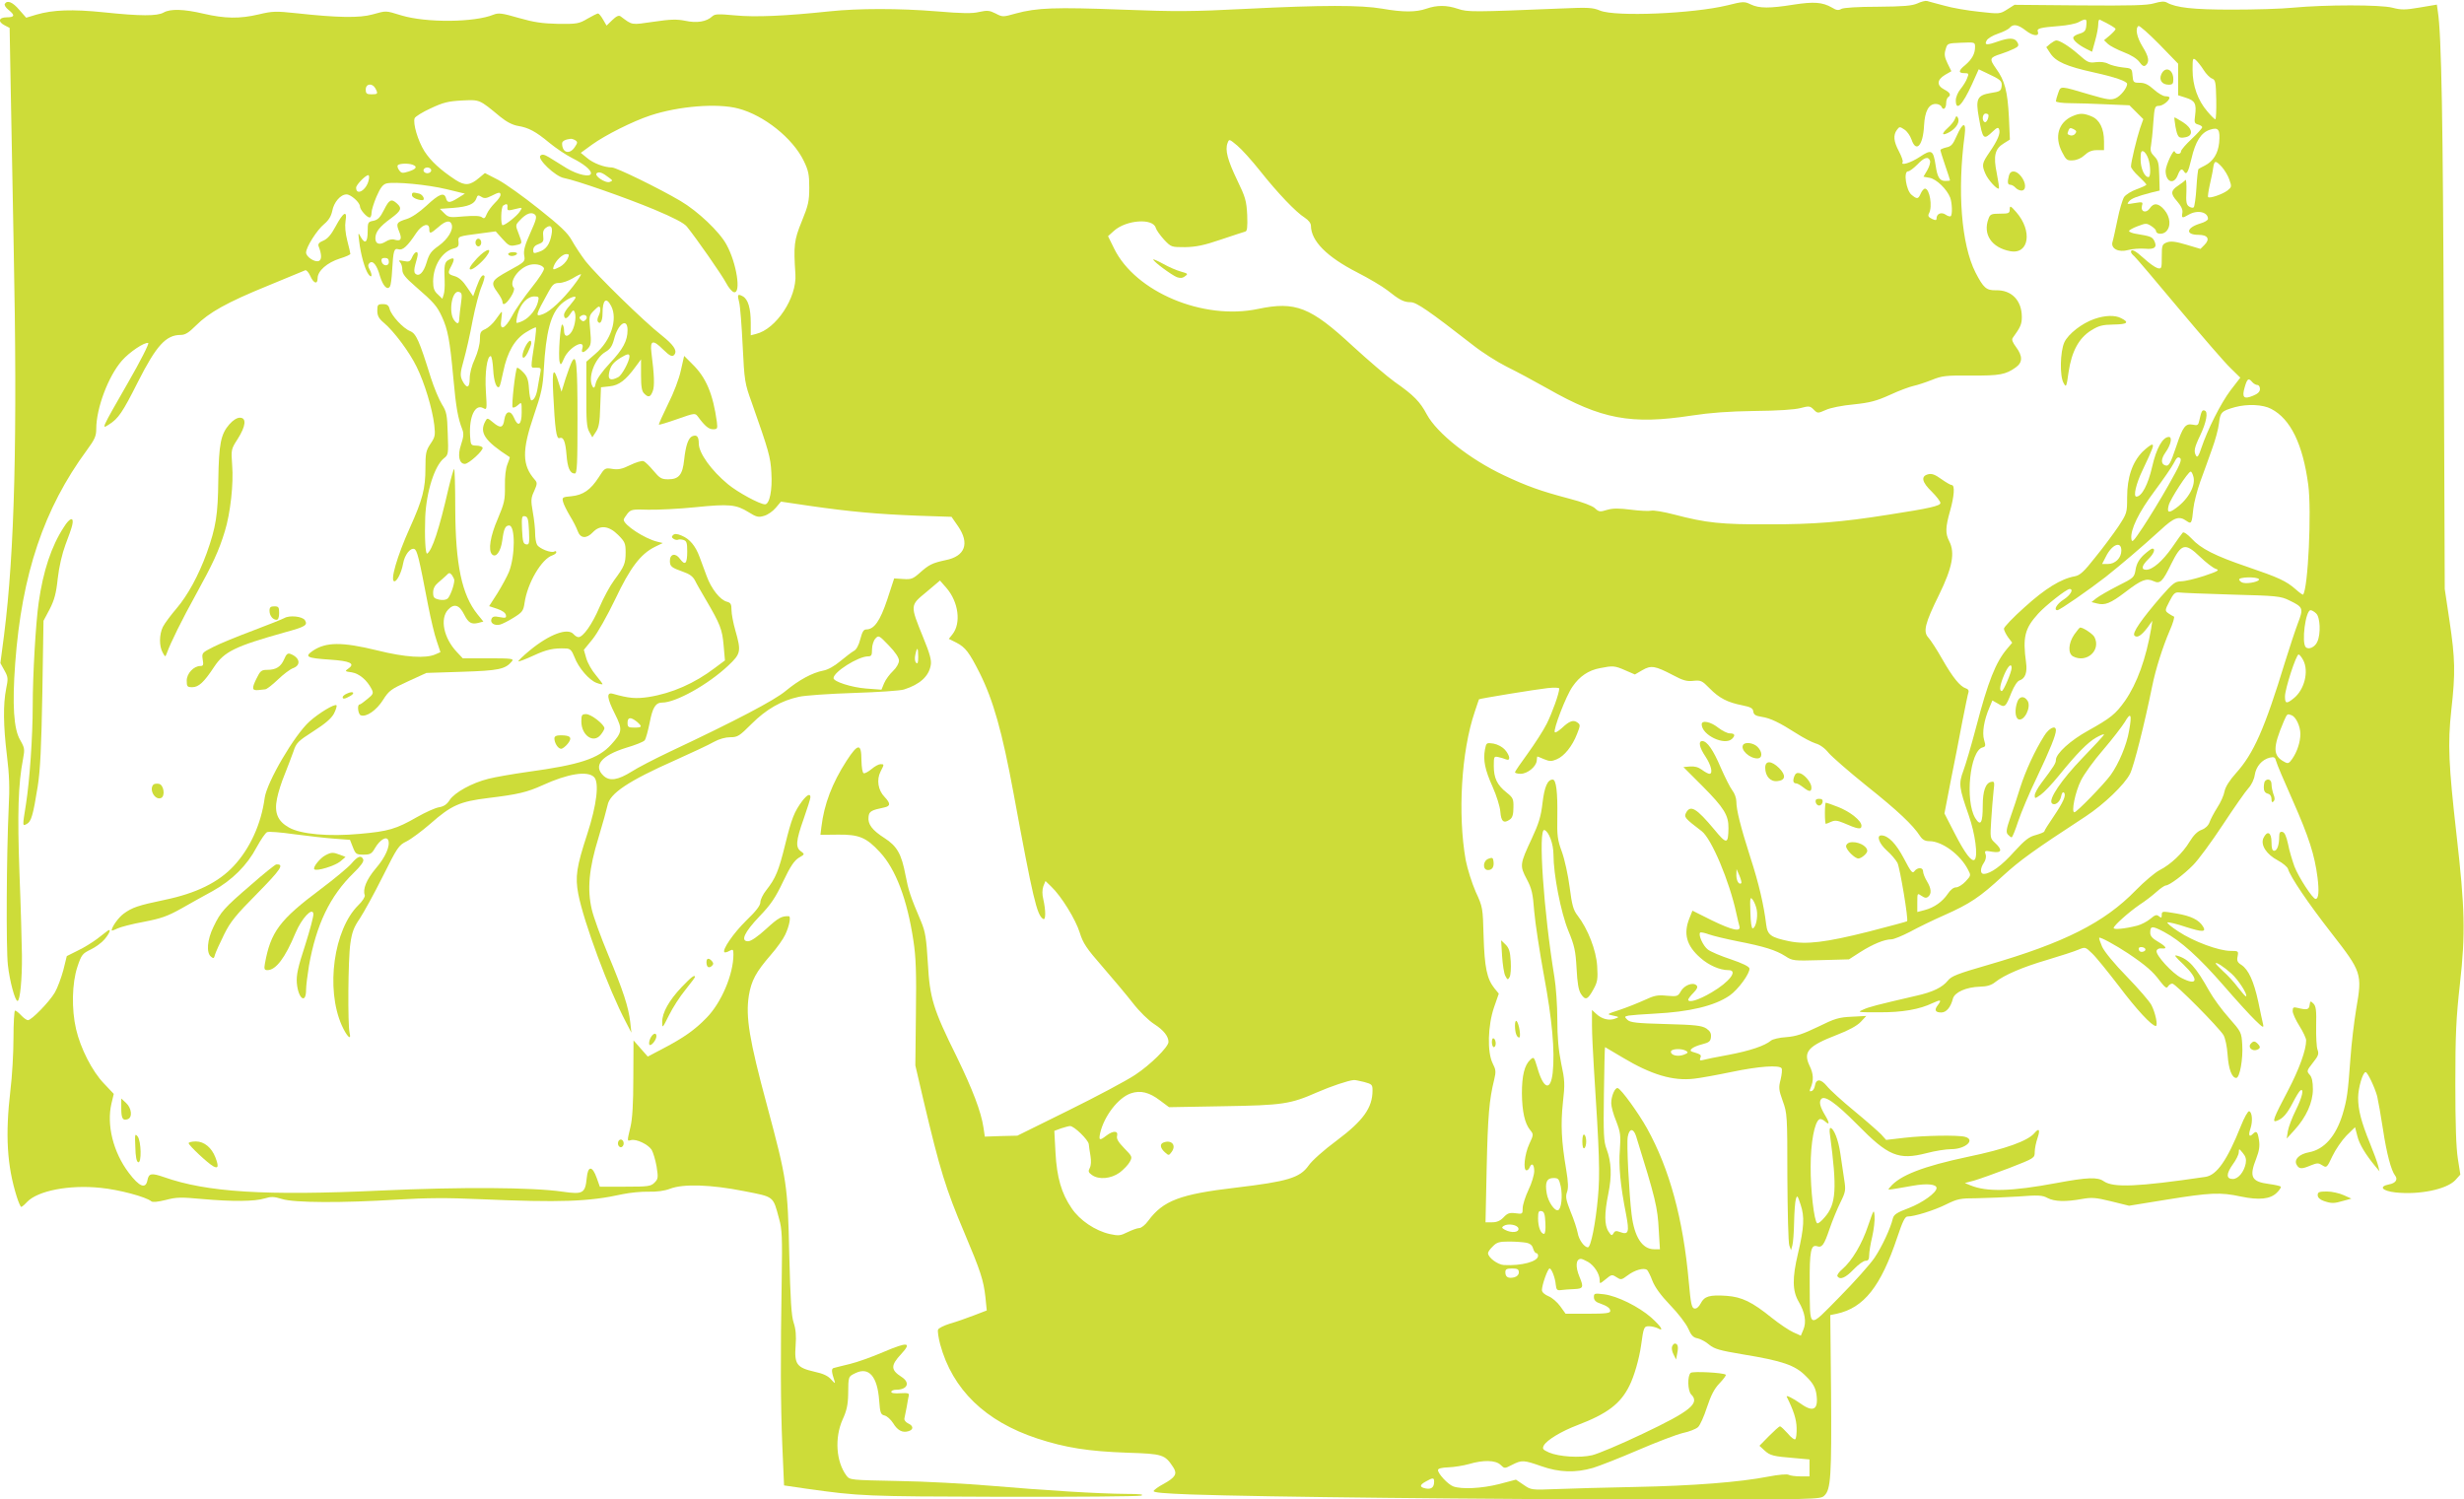 <?xml version="1.0" standalone="no"?>
<!DOCTYPE svg PUBLIC "-//W3C//DTD SVG 20010904//EN"
 "http://www.w3.org/TR/2001/REC-SVG-20010904/DTD/svg10.dtd">
<svg version="1.0" xmlns="http://www.w3.org/2000/svg"
 width="1280pt" height="779pt" viewBox="0 0 1280 779"
 preserveAspectRatio="xMidYMid meet">
<g transform="translate(0,779) scale(0.1,-0.1)"
fill="#cddc39" stroke="none">
<path d="M9960 7772 c-27 -12 -72 -16 -205 -17 -104 0 -177 -5 -189 -11 -15
-9 -26 -8 -50 7 -49 28 -94 31 -198 15 -125 -20 -179 -20 -223 1 -33 16 -39
16 -123 -5 -178 -43 -579 -60 -660 -27 -38 16 -63 17 -200 11 -463 -19 -487
-19 -538 -2 -59 20 -109 20 -164 1 -54 -19 -122 -19 -230 0 -111 19 -309 19
-708 -1 -275 -14 -360 -15 -644 -4 -345 13 -441 10 -551 -20 -67 -19 -69 -19
-105 0 -32 16 -43 17 -85 8 -36 -9 -89 -8 -220 3 -195 16 -408 16 -559 0 -226
-24 -385 -31 -488 -21 -88 8 -106 8 -120 -5 -30 -28 -80 -36 -140 -23 -44 9
-77 8 -165 -5 -118 -17 -108 -19 -171 28 -10 7 -22 1 -43 -19 l-30 -29 -18 31
c-10 18 -22 32 -26 32 -5 0 -29 -12 -55 -27 -44 -26 -54 -28 -152 -27 -83 2
-126 8 -206 31 -86 25 -104 27 -130 17 -99 -41 -350 -43 -479 -4 -85 26 -76
25 -150 5 -67 -19 -181 -17 -392 6 -112 12 -128 11 -200 -6 -98 -23 -174 -22
-286 4 -102 24 -172 26 -207 6 -33 -19 -119 -19 -310 1 -166 17 -265 13 -351
-12 l-53 -16 -36 41 c-34 40 -62 52 -75 31 -4 -6 5 -20 19 -31 35 -28 33 -39
-9 -39 -42 0 -48 -23 -10 -42 l25 -13 5 -280 c3 -154 10 -539 16 -855 20 -990
5 -1587 -50 -2020 l-19 -145 21 -38 c19 -34 20 -42 9 -95 -16 -80 -15 -192 4
-347 12 -98 15 -165 9 -275 -11 -232 -14 -728 -4 -814 9 -82 37 -186 50 -186
13 0 24 111 23 235 -1 66 -6 260 -13 430 -11 308 -7 460 19 594 9 48 8 56 -15
96 -34 57 -42 182 -26 400 34 462 149 803 372 1106 41 56 49 73 49 111 0 108
63 274 133 354 40 46 119 98 137 92 6 -2 -41 -95 -105 -206 -140 -244 -139
-243 -100 -218 50 31 72 64 151 221 96 190 146 245 223 245 23 0 42 12 78 48
69 69 162 121 373 207 102 42 190 78 196 81 5 2 17 -10 25 -28 18 -41 39 -48
39 -13 0 37 49 81 116 102 30 9 54 20 54 24 0 4 -7 35 -16 69 -10 39 -13 76
-9 102 10 59 -12 46 -52 -29 -23 -43 -42 -64 -63 -73 -22 -9 -29 -17 -25 -29
17 -43 17 -71 1 -77 -21 -8 -66 22 -66 44 0 28 57 118 94 148 24 20 36 41 42
68 8 45 43 86 74 86 23 0 70 -42 70 -63 0 -16 36 -57 50 -57 6 0 10 11 10 24
0 14 12 52 26 85 20 46 33 63 52 68 43 10 213 -6 312 -30 l95 -23 -35 -22
c-43 -27 -56 -28 -63 -2 -9 33 -36 23 -101 -38 -39 -36 -78 -62 -104 -70 -52
-16 -56 -23 -38 -66 16 -39 8 -51 -25 -41 -12 4 -30 0 -45 -10 -32 -20 -54
-13 -54 17 0 32 21 60 80 103 54 40 60 53 32 78 -29 26 -40 21 -67 -33 -20
-40 -32 -52 -55 -57 -28 -5 -30 -8 -30 -54 0 -57 -13 -70 -35 -32 -15 28 -15
27 -9 -22 8 -68 30 -146 48 -170 18 -24 22 -4 5 27 -8 14 -8 23 0 31 17 17 39
-9 55 -68 16 -51 38 -75 52 -53 4 6 9 43 11 82 6 105 10 118 33 111 22 -7 47
16 92 84 30 45 68 57 68 21 0 -27 6 -25 47 10 37 33 61 38 69 15 11 -28 -19
-77 -67 -112 -40 -28 -50 -43 -63 -87 -16 -53 -40 -76 -59 -57 -7 7 -6 23 1
49 7 22 12 44 12 51 0 20 -17 12 -29 -15 -10 -23 -16 -26 -44 -20 -25 5 -29 4
-19 -6 7 -7 12 -24 12 -39 0 -22 15 -41 67 -86 98 -85 113 -103 139 -159 30
-65 41 -120 59 -318 14 -155 24 -209 47 -268 8 -21 6 -39 -7 -78 -19 -56 -10
-100 20 -100 20 0 97 70 92 84 -2 6 -17 11 -33 11 -28 1 -29 3 -32 50 -6 100
26 168 68 145 20 -11 20 -8 14 87 -6 96 6 183 25 183 5 0 11 -31 13 -70 3 -61
18 -103 32 -89 3 2 12 37 20 77 21 103 60 170 119 206 26 16 49 27 51 25 2 -2
0 -29 -4 -59 -25 -167 -26 -150 5 -150 26 0 27 -2 21 -32 -4 -18 -9 -51 -13
-73 -6 -40 -19 -65 -33 -65 -4 0 -10 27 -12 60 -3 49 -10 66 -31 87 -14 15
-29 25 -31 22 -9 -9 -30 -198 -23 -205 4 -4 16 1 27 11 20 18 20 18 20 -38 0
-65 -19 -78 -40 -27 -17 41 -43 36 -50 -9 -6 -44 -20 -48 -58 -16 -30 25 -31
25 -41 6 -32 -59 -3 -102 127 -186 1 -1 -4 -18 -12 -37 -9 -22 -14 -64 -13
-114 1 -71 -3 -88 -37 -169 -39 -89 -51 -164 -30 -185 20 -20 45 14 53 71 8
62 16 79 36 79 32 0 32 -157 -1 -241 -10 -24 -37 -74 -60 -111 l-43 -67 42
-14 c25 -8 43 -21 45 -32 3 -15 -1 -17 -32 -11 -29 6 -38 3 -43 -10 -8 -20 15
-36 44 -29 12 3 44 19 71 36 45 28 51 35 57 77 15 104 89 229 145 247 11 4 20
11 20 16 0 6 -5 7 -10 4 -16 -10 -79 15 -90 35 -6 10 -10 37 -10 59 0 22 -5
72 -12 110 -11 62 -10 74 7 110 16 37 17 43 3 59 -66 75 -67 152 -5 333 40
116 47 150 52 240 11 195 36 290 91 340 29 26 74 47 74 33 0 -3 -14 -22 -30
-41 -17 -18 -30 -40 -30 -47 0 -26 14 -25 31 1 16 24 19 25 25 10 10 -26 -3
-87 -22 -108 -20 -23 -34 -16 -34 16 0 13 -4 26 -9 29 -10 6 -22 -162 -14
-194 5 -19 8 -17 23 18 26 59 112 105 95 51 -8 -25 7 -24 30 1 15 17 17 30 11
95 -7 73 -6 76 21 103 23 23 28 24 31 10 2 -9 -2 -26 -8 -38 -6 -11 -8 -25 -5
-30 12 -19 25 1 25 40 0 73 19 90 45 40 35 -68 -1 -180 -83 -249 l-46 -40 0
-168 c-1 -135 2 -174 15 -196 l16 -29 19 29 c15 22 20 50 22 129 l4 102 45 5
c48 5 83 31 134 101 l29 39 0 -81 c0 -60 4 -85 16 -96 22 -23 33 -20 45 12 10
26 8 83 -7 200 -8 65 8 69 60 17 37 -36 50 -42 61 -25 13 21 -8 50 -68 98 -90
70 -341 316 -395 385 -25 33 -57 82 -72 109 -21 38 -59 74 -171 163 -79 63
-174 131 -212 151 l-68 35 -30 -25 c-47 -40 -73 -42 -122 -11 -79 52 -129 98
-162 149 -34 54 -61 145 -51 172 3 8 41 32 83 51 66 31 91 37 163 41 94 4 88
7 198 -84 33 -27 64 -43 92 -48 56 -9 93 -29 164 -88 33 -27 86 -63 118 -79
60 -30 98 -61 98 -79 0 -23 -68 -9 -126 26 -32 20 -74 46 -92 57 -25 15 -36
17 -45 8 -17 -17 78 -108 123 -116 60 -11 319 -101 470 -164 100 -42 152 -69
168 -88 50 -62 182 -251 204 -293 13 -25 31 -46 41 -48 38 -8 14 151 -39 247
-36 67 -149 174 -239 227 -112 66 -333 174 -356 174 -39 0 -98 22 -130 50
l-32 26 59 43 c68 49 211 121 302 151 148 49 350 65 458 36 133 -35 282 -154
339 -271 25 -51 29 -72 29 -140 0 -70 -5 -92 -39 -175 -40 -98 -43 -125 -33
-275 8 -121 -100 -285 -205 -310 l-27 -7 0 64 c0 77 -14 124 -42 139 -26 14
-29 9 -18 -32 5 -19 13 -120 18 -225 9 -183 11 -196 47 -295 88 -250 98 -284
102 -364 6 -89 -9 -165 -33 -165 -27 0 -141 62 -192 104 -87 72 -152 162 -152
212 0 36 -10 47 -33 38 -21 -8 -35 -48 -43 -123 -8 -77 -27 -101 -83 -101 -35
0 -44 6 -76 44 -20 24 -43 47 -52 50 -8 4 -40 -6 -69 -20 -42 -21 -63 -25 -93
-20 -38 6 -40 5 -71 -44 -42 -65 -81 -92 -142 -98 -46 -4 -49 -6 -43 -29 3
-13 19 -45 35 -72 17 -27 35 -63 41 -80 14 -39 46 -41 79 -6 37 39 83 34 131
-14 35 -35 39 -44 39 -90 0 -58 -6 -73 -60 -146 -21 -28 -55 -91 -76 -140 -38
-89 -85 -155 -109 -155 -7 0 -18 7 -25 15 -30 36 -126 0 -228 -84 -35 -29 -62
-55 -59 -57 2 -2 37 11 78 30 69 32 105 40 170 37 21 -1 29 -9 43 -44 21 -57
78 -122 116 -135 16 -6 30 -9 30 -6 0 3 -16 24 -35 47 -20 23 -42 62 -49 86
l-13 45 45 55 c26 32 76 121 118 208 78 165 132 235 206 272 l41 20 -29 7
c-66 16 -174 87 -174 114 0 4 9 18 19 31 18 22 25 24 108 21 48 -1 159 4 246
13 177 18 211 14 276 -26 40 -25 51 -28 80 -19 19 5 46 24 61 42 l27 32 149
-22 c215 -31 355 -43 558 -51 l179 -6 34 -49 c61 -89 37 -156 -65 -176 -69
-15 -86 -23 -135 -67 -34 -30 -44 -34 -85 -31 l-47 3 -36 -110 c-37 -111 -68
-155 -109 -155 -14 0 -21 -13 -31 -51 -8 -32 -21 -55 -34 -61 -11 -6 -42 -30
-70 -53 -31 -26 -65 -45 -89 -49 -56 -11 -125 -48 -194 -105 -58 -49 -262
-156 -602 -316 -80 -38 -169 -84 -198 -103 -72 -45 -115 -52 -147 -22 -55 52
-11 105 117 145 48 14 91 31 97 39 6 7 17 48 26 92 15 79 31 104 65 104 71 0
239 94 343 192 66 62 68 74 37 183 -11 38 -20 86 -20 106 0 30 -4 38 -24 43
-35 9 -81 67 -105 133 -12 32 -28 77 -37 100 -21 57 -51 93 -92 110 -25 11
-38 11 -46 3 -8 -8 -7 -13 4 -20 8 -5 18 -6 22 -4 5 3 17 2 28 -1 17 -5 20
-15 20 -60 0 -64 -11 -75 -38 -38 -23 32 -52 26 -52 -11 0 -29 8 -35 70 -57
32 -11 50 -24 61 -46 8 -17 34 -61 56 -99 74 -126 85 -154 92 -236 l7 -79 -51
-38 c-106 -81 -225 -133 -345 -152 -67 -10 -103 -7 -187 17 -34 9 -30 -23 12
-106 40 -80 38 -94 -20 -158 -66 -73 -162 -105 -433 -142 -78 -11 -170 -27
-205 -36 -85 -21 -175 -71 -201 -110 -14 -23 -31 -34 -56 -38 -19 -3 -70 -26
-114 -51 -108 -62 -149 -74 -297 -87 -161 -15 -307 -2 -368 33 -59 33 -77 77
-62 150 6 32 24 88 40 126 15 37 35 91 45 118 15 46 23 54 104 106 61 39 93
66 107 92 10 20 16 39 13 43 -10 9 -92 -41 -140 -84 -79 -71 -221 -314 -233
-397 -18 -135 -76 -263 -161 -354 -79 -85 -195 -142 -359 -176 -138 -29 -168
-39 -213 -72 -27 -20 -62 -69 -62 -87 0 -2 13 2 29 10 16 8 78 24 138 35 89
17 123 29 193 68 47 27 121 68 165 92 101 56 179 134 228 227 22 40 46 76 55
79 8 4 72 -1 141 -11 69 -9 163 -20 208 -23 l81 -6 15 -38 c14 -36 18 -39 55
-39 35 0 43 4 60 34 26 44 60 64 69 41 11 -30 -15 -89 -66 -148 -47 -56 -68
-107 -56 -138 2 -8 -12 -31 -34 -52 -127 -126 -170 -432 -86 -623 26 -58 52
-84 41 -40 -10 42 -8 384 4 464 8 58 18 85 49 130 21 32 75 130 119 218 76
152 83 163 124 183 24 12 79 53 123 91 110 97 154 116 300 134 156 19 202 30
282 66 133 61 235 77 269 43 28 -28 14 -144 -35 -295 -56 -171 -64 -222 -47
-312 29 -149 158 -496 247 -665 l29 -56 -6 55 c-9 78 -36 162 -115 351 -38 91
-76 196 -85 235 -24 104 -15 210 35 372 22 73 43 149 47 168 11 62 109 127
350 234 87 39 179 82 203 96 27 15 60 24 85 24 38 0 47 6 110 69 76 76 154
121 246 141 30 7 159 16 285 20 127 4 244 12 261 18 82 26 129 68 139 126 5
24 -4 59 -39 144 -69 170 -69 166 16 236 l71 60 34 -39 c62 -72 77 -182 31
-240 l-19 -24 40 -20 c46 -24 66 -50 120 -157 71 -142 117 -305 176 -624 101
-547 121 -634 154 -654 14 -9 14 43 1 101 -7 28 -6 51 0 69 l11 27 30 -29 c52
-49 127 -171 148 -239 17 -55 35 -82 118 -177 54 -62 125 -147 158 -189 34
-44 82 -91 112 -110 48 -31 73 -63 73 -92 0 -26 -94 -119 -173 -171 -45 -30
-201 -113 -347 -185 l-265 -131 -85 -2 -84 -3 -7 47 c-12 82 -57 199 -139 368
-123 248 -140 305 -150 487 -8 130 -13 162 -35 215 -57 134 -66 163 -81 241
-21 111 -44 151 -109 193 -64 41 -88 72 -83 111 3 28 14 34 81 48 34 7 34 21
2 55 -34 35 -42 89 -21 131 20 39 20 39 0 39 -9 0 -30 -11 -46 -25 -17 -14
-35 -24 -41 -22 -7 2 -11 30 -12 68 0 89 -18 88 -77 -3 -75 -116 -117 -226
-131 -344 l-5 -41 92 1 c108 1 146 -14 217 -91 82 -88 142 -246 174 -460 13
-84 16 -167 13 -378 l-3 -270 42 -180 c86 -364 116 -461 213 -690 84 -199 99
-245 109 -333 l7 -70 -65 -25 c-37 -14 -92 -34 -125 -43 -32 -10 -61 -24 -63
-32 -3 -7 2 -42 11 -76 64 -235 234 -400 504 -489 146 -48 266 -67 468 -74
185 -6 195 -9 239 -76 22 -34 11 -52 -50 -86 -27 -14 -50 -31 -52 -37 -3 -8
58 -13 194 -18 377 -13 1532 -25 2399 -26 852 0 871 0 891 20 34 31 38 103 35
537 l-4 401 34 7 c141 31 228 141 314 397 27 81 40 108 53 108 36 0 139 32
201 63 59 29 73 32 160 32 52 1 149 5 215 9 103 8 125 7 152 -8 37 -19 95 -20
178 -5 51 9 71 8 152 -12 l93 -23 197 32 c224 36 277 39 383 16 96 -20 154
-14 188 20 14 14 23 28 20 31 -3 4 -31 10 -61 14 -92 12 -104 37 -66 133 15
39 19 64 14 95 -7 45 -13 51 -33 31 -18 -18 -23 -5 -11 30 12 36 9 84 -7 89
-6 2 -26 -33 -44 -79 -70 -175 -124 -253 -183 -262 -354 -52 -478 -57 -528
-23 -32 23 -85 21 -246 -9 -235 -44 -362 -47 -447 -12 l-29 12 49 13 c27 8
109 37 182 65 131 51 132 52 132 83 0 18 7 51 15 74 14 42 8 53 -16 25 -34
-41 -149 -83 -347 -124 -231 -49 -353 -96 -403 -157 -15 -18 -27 -18 118 7 73
13 123 8 123 -12 0 -24 -72 -76 -144 -104 -62 -23 -78 -34 -83 -54 -12 -51
-56 -146 -95 -204 -23 -34 -104 -125 -182 -204 -166 -168 -153 -174 -155 71
-1 164 6 202 37 193 27 -9 37 4 66 89 15 44 41 107 57 139 27 55 28 63 19 120
-5 34 -14 94 -20 135 -10 69 -34 131 -52 131 -3 0 -5 -15 -2 -32 38 -285 33
-364 -28 -433 -16 -19 -33 -33 -38 -30 -16 10 -35 174 -34 295 0 124 20 230
45 245 6 4 19 -1 30 -11 24 -22 24 -8 0 32 -25 42 -32 67 -22 82 16 26 74 -14
190 -131 160 -163 213 -185 358 -148 45 12 103 21 130 21 73 0 127 49 71 64
-37 10 -213 7 -315 -5 l-95 -11 -26 29 c-15 15 -77 70 -139 121 -62 51 -126
109 -142 129 -32 39 -57 40 -63 2 -2 -12 -9 -25 -17 -27 -11 -4 -12 0 -6 14
18 42 16 75 -5 118 -34 72 -7 102 143 160 60 23 104 47 123 67 l29 31 -75 -4
c-67 -3 -88 -9 -175 -52 -79 -38 -114 -50 -165 -54 -36 -2 -72 -11 -80 -18
-32 -27 -109 -53 -220 -74 -63 -11 -124 -24 -134 -27 -15 -4 -18 -1 -13 11 6
16 4 18 -42 32 -23 7 4 27 52 39 35 9 43 15 45 37 2 20 -4 31 -24 45 -24 15
-57 19 -211 23 -153 4 -185 8 -199 22 -16 16 -16 17 7 22 13 2 74 7 134 10
181 9 312 40 390 94 45 31 107 117 103 141 -2 10 -37 27 -96 47 -52 17 -106
40 -120 51 -25 19 -51 77 -40 88 3 3 23 -1 45 -9 22 -8 89 -24 149 -36 139
-27 199 -46 248 -77 38 -25 43 -25 185 -21 l146 4 59 38 c65 41 125 66 161 66
13 0 56 18 97 39 40 22 120 61 177 86 135 60 186 94 306 205 89 81 156 130
430 309 93 61 202 165 230 221 20 39 76 262 115 454 18 90 55 205 90 287 18
40 28 75 23 76 -6 2 -19 10 -29 17 -18 13 -18 16 6 62 21 41 29 48 50 46 14
-2 138 -7 275 -11 232 -6 253 -8 297 -30 73 -35 75 -41 45 -119 -14 -37 -44
-128 -67 -202 -106 -347 -163 -475 -254 -576 -34 -38 -55 -71 -60 -95 -3 -19
-20 -58 -38 -85 -17 -27 -35 -61 -40 -76 -6 -17 -22 -32 -41 -39 -22 -8 -42
-28 -62 -61 -36 -60 -98 -119 -157 -149 -23 -12 -79 -59 -123 -104 -163 -168
-371 -273 -768 -388 -156 -45 -190 -58 -208 -81 -28 -35 -78 -60 -164 -79
-207 -48 -246 -58 -276 -72 -32 -14 -29 -14 81 -14 121 -1 212 15 280 48 43
20 48 17 25 -13 -18 -24 -11 -36 20 -36 26 0 49 28 60 72 9 33 69 60 140 62
36 1 59 7 80 24 47 37 142 78 272 116 67 20 138 43 159 52 36 15 37 15 71 -18
20 -18 81 -94 138 -168 94 -125 173 -210 194 -210 12 0 -2 69 -23 109 -10 19
-67 85 -127 147 -64 65 -118 131 -129 156 -10 23 -17 44 -15 46 5 6 85 -38
150 -81 92 -62 129 -94 165 -143 27 -35 36 -41 42 -29 5 8 15 15 23 15 16 0
240 -226 266 -268 9 -17 18 -58 21 -102 5 -74 22 -120 45 -120 18 0 36 99 31
173 -4 64 -5 66 -69 139 -36 40 -82 103 -102 139 -70 125 -107 167 -167 184
-19 6 -11 -5 33 -46 81 -78 75 -114 -12 -69 -46 23 -133 118 -128 140 2 9 12
14 25 13 33 -4 26 9 -18 35 -28 16 -40 29 -40 46 0 37 10 37 71 5 88 -47 182
-132 311 -280 64 -74 137 -154 163 -179 41 -40 46 -42 41 -20 -3 14 -15 66
-25 117 -23 105 -50 165 -87 190 -21 13 -25 22 -20 45 5 27 4 28 -37 28 -61 0
-193 49 -271 101 -37 24 -62 45 -56 47 6 2 49 -8 96 -24 85 -27 107 -27 88 3
-21 34 -61 54 -136 67 -76 13 -78 13 -78 -7 0 -16 -3 -17 -15 -7 -12 10 -20 7
-45 -14 -17 -14 -48 -30 -68 -35 -63 -16 -122 -22 -122 -12 0 12 77 81 135
121 28 18 67 48 88 67 20 18 42 33 48 33 18 0 92 55 142 106 27 27 96 121 154
209 58 88 118 174 133 190 16 17 30 47 33 69 7 45 38 80 78 90 23 5 28 2 33
-18 3 -14 42 -105 86 -204 85 -192 114 -284 129 -400 9 -72 6 -112 -10 -112
-15 0 -88 112 -110 169 -11 31 -27 83 -33 116 -9 41 -18 61 -29 63 -13 3 -17
-4 -17 -25 0 -43 -11 -73 -26 -73 -10 0 -14 13 -14 45 0 51 -22 63 -42 21 -16
-36 16 -85 75 -116 26 -14 50 -34 53 -45 13 -42 102 -174 225 -332 158 -203
161 -211 129 -395 -11 -67 -25 -183 -30 -257 -13 -180 -18 -214 -41 -291 -35
-113 -95 -181 -173 -196 -51 -9 -80 -37 -66 -64 13 -24 26 -25 75 -4 33 13 39
13 59 0 22 -14 24 -13 52 47 16 34 49 82 73 107 l45 44 12 -46 c10 -42 42 -95
94 -158 l21 -25 -7 29 c-4 17 -23 68 -42 115 -46 113 -62 175 -62 238 0 50 24
133 39 133 10 0 47 -78 60 -125 5 -22 19 -99 30 -171 19 -127 43 -216 63 -241
16 -20 3 -40 -31 -46 -56 -11 -37 -34 34 -42 123 -13 263 16 309 63 l27 30
-13 83 c-9 56 -13 184 -13 389 0 253 4 342 24 520 29 260 26 389 -18 775 -41
363 -46 470 -27 645 22 196 20 267 -9 463 l-25 167 -5 1288 c-4 1142 -12 1596
-31 1713 l-5 35 -89 -15 c-77 -13 -96 -13 -142 -1 -61 16 -347 16 -518 0 -58
-6 -199 -10 -315 -10 -203 0 -291 10 -339 37 -13 7 -31 6 -65 -4 -36 -11 -118
-13 -386 -11 l-340 3 -38 -24 c-38 -24 -40 -24 -146 -12 -59 6 -141 20 -182
32 -40 11 -81 21 -89 24 -8 2 -31 -4 -50 -13z m878 -114 c-2 -27 -9 -35 -35
-43 -18 -5 -33 -14 -33 -21 0 -14 27 -37 66 -57 l32 -16 16 58 c9 31 16 70 16
85 0 15 3 26 8 24 51 -25 82 -43 82 -49 0 -4 -14 -19 -30 -33 l-30 -25 21 -20
c11 -10 48 -29 81 -42 37 -14 68 -33 81 -50 16 -22 24 -26 34 -18 20 18 16 44
-17 97 -30 49 -39 95 -21 107 5 3 54 -40 108 -95 l98 -101 0 -82 0 -82 41 -13
c47 -15 55 -31 47 -93 -5 -35 -3 -41 16 -46 11 -3 21 -9 21 -14 0 -5 -25 -33
-55 -61 -30 -28 -55 -57 -55 -64 0 -17 -27 -18 -33 -1 -6 15 -46 -71 -47 -100
0 -59 43 -75 63 -23 12 31 21 37 32 20 13 -22 22 -7 39 65 21 91 50 136 96
151 45 15 54 1 48 -68 -6 -56 -31 -96 -74 -118 -16 -8 -31 -16 -33 -18 -3 -1
-8 -45 -11 -97 -3 -52 -10 -98 -14 -102 -4 -4 -15 -2 -24 4 -14 9 -17 24 -14
79 1 38 -1 64 -5 59 -5 -6 -21 -18 -36 -28 -41 -27 -43 -43 -7 -83 22 -26 30
-44 27 -60 -5 -28 -1 -29 33 -9 45 26 100 14 100 -22 0 -7 -18 -18 -40 -24
-73 -22 -79 -59 -9 -59 48 0 61 -22 31 -52 l-21 -21 -74 22 c-57 17 -80 19
-100 12 -25 -10 -27 -14 -27 -75 0 -61 -1 -64 -22 -59 -13 4 -44 26 -70 50
-45 41 -68 53 -68 34 0 -5 8 -15 17 -22 9 -8 114 -131 233 -274 120 -143 240
-282 268 -308 l50 -49 -51 -66 c-51 -68 -119 -203 -152 -301 -12 -38 -20 -49
-26 -40 -14 23 -11 41 20 106 33 69 43 124 24 130 -13 5 -17 -2 -28 -51 -5
-25 -9 -28 -35 -22 -37 7 -51 -11 -85 -114 -31 -92 -39 -105 -59 -97 -21 8
-20 33 3 66 28 39 37 81 18 81 -32 0 -65 -58 -87 -155 -21 -92 -54 -155 -82
-155 -17 0 -2 67 33 139 54 114 60 131 48 131 -6 0 -28 -17 -49 -37 -53 -54
-80 -133 -80 -237 0 -81 -1 -83 -46 -152 -26 -38 -79 -110 -120 -160 -58 -74
-79 -93 -106 -98 -72 -13 -154 -64 -260 -160 -60 -53 -108 -104 -108 -112 0
-8 10 -28 21 -44 l22 -29 -27 -32 c-59 -70 -98 -168 -160 -405 -25 -95 -55
-197 -67 -229 -25 -67 -22 -87 28 -230 34 -97 49 -212 31 -231 -15 -14 -50 32
-103 135 l-54 105 33 171 c19 93 46 232 60 307 15 76 29 144 32 152 3 8 -2 17
-14 20 -30 10 -67 55 -122 151 -28 50 -61 100 -72 112 -29 31 -19 73 55 223
69 141 84 218 53 278 -21 41 -20 72 4 157 22 77 26 135 9 135 -6 0 -30 14 -54
31 -33 24 -50 30 -69 25 -39 -10 -32 -41 19 -90 25 -25 45 -51 45 -59 0 -15
-56 -28 -270 -61 -245 -39 -389 -50 -620 -50 -250 -1 -325 7 -493 51 -54 14
-107 23 -119 20 -11 -3 -59 -1 -105 5 -64 8 -94 8 -125 -1 -36 -11 -42 -11
-63 9 -13 12 -65 32 -131 49 -152 40 -223 66 -340 121 -179 84 -349 219 -402
317 -35 66 -68 100 -167 169 -38 27 -136 111 -218 186 -219 203 -297 234 -492
193 -285 -60 -636 88 -747 313 l-32 65 31 28 c64 57 203 67 217 15 3 -11 23
-39 43 -61 37 -39 38 -39 109 -39 55 1 98 9 185 39 63 21 120 40 128 42 10 2
12 23 10 86 -4 74 -9 92 -52 181 -50 104 -64 157 -50 193 8 22 9 21 50 -13 23
-19 77 -79 119 -132 92 -116 187 -215 232 -243 20 -13 32 -29 32 -42 1 -79 82
-161 240 -242 59 -30 130 -72 157 -93 64 -51 86 -62 121 -62 30 0 94 -44 324
-223 48 -38 127 -88 175 -112 49 -24 144 -75 213 -114 279 -159 433 -188 747
-140 98 15 193 22 328 24 119 1 208 7 238 15 45 12 50 11 69 -8 20 -20 21 -20
62 -2 22 11 88 24 145 29 86 9 119 18 190 50 47 22 102 42 121 46 19 4 62 18
95 31 54 22 73 24 205 23 149 -1 179 5 231 42 37 26 37 59 2 106 -18 24 -24
39 -17 48 40 55 47 71 47 108 0 86 -53 141 -134 139 -51 -1 -65 12 -107 93
-73 145 -95 421 -56 713 9 70 -9 69 -41 -3 -20 -46 -29 -56 -55 -61 -16 -4
-30 -10 -30 -13 0 -4 11 -41 25 -81 14 -40 25 -75 25 -77 0 -2 -11 -3 -25 -3
-29 0 -41 19 -50 82 -12 79 -21 84 -82 43 -47 -31 -102 -48 -89 -27 3 5 -6 30
-19 55 -28 52 -31 85 -11 112 13 18 15 18 39 2 14 -9 30 -32 37 -52 24 -71 60
-31 65 72 4 75 24 113 61 113 13 0 27 -7 30 -15 9 -21 24 -8 24 20 0 13 5 27
10 30 17 11 11 24 -20 40 -40 21 -39 50 4 76 l33 19 -20 41 c-15 31 -18 47
-10 72 9 32 9 32 81 35 72 3 72 3 72 -23 0 -34 -16 -63 -51 -93 -36 -29 -37
-42 -4 -42 22 0 24 -2 14 -26 -5 -15 -21 -40 -34 -56 -14 -17 -25 -42 -25 -59
0 -60 34 -26 84 83 l35 78 38 -18 c77 -36 84 -42 81 -70 -3 -24 -8 -28 -56
-35 -71 -12 -80 -30 -62 -129 20 -113 24 -117 72 -71 22 21 29 23 33 11 8 -20
-8 -58 -50 -119 -39 -57 -41 -66 -21 -112 13 -31 62 -85 70 -76 2 2 -3 37 -11
78 -19 91 -10 128 36 156 l32 20 -5 115 c-7 135 -21 191 -67 254 -36 51 -34
57 26 76 22 7 52 19 68 27 23 11 26 17 17 33 -13 24 -42 25 -100 5 -59 -21
-73 -20 -60 4 5 11 32 27 59 36 27 9 55 23 61 31 19 21 43 17 84 -15 37 -29
72 -32 62 -5 -6 16 11 21 112 29 41 3 86 12 100 20 39 21 44 19 40 -17z m609
-231 c13 -21 33 -41 44 -45 18 -7 20 -18 22 -110 1 -56 -1 -102 -5 -102 -3 0
-23 19 -42 42 -49 57 -76 133 -76 215 0 59 1 64 16 52 9 -8 28 -31 41 -52z
m-9497 -96 c15 -28 13 -31 -20 -31 -25 0 -30 4 -30 25 0 31 34 35 50 6z m8380
-140 c0 -20 -13 -41 -21 -35 -15 9 -10 44 6 44 8 0 15 -4 15 -9z m-7341 -130
c12 -8 12 -13 -3 -35 -27 -41 -66 -30 -66 19 0 12 17 21 45 24 6 0 16 -3 24
-8z m7037 -106 c3 -8 -3 -30 -14 -49 l-20 -34 33 -6 c35 -7 89 -59 106 -103
10 -28 12 -87 3 -96 -4 -3 -16 0 -27 8 -22 15 -47 5 -47 -20 0 -10 -5 -11 -24
-2 -19 9 -22 16 -15 29 19 35 3 128 -21 128 -6 0 -16 -11 -22 -25 -13 -30 -19
-31 -48 -7 -28 23 -43 122 -18 122 8 0 29 16 48 35 36 38 57 44 66 20z m1516
-32 c14 -16 32 -45 39 -66 13 -37 12 -39 -10 -57 -27 -20 -92 -42 -100 -34 -3
2 1 30 8 62 7 31 16 72 18 90 6 39 12 40 45 5z m-9398 11 c26 -10 19 -22 -21
-35 -32 -10 -38 -9 -49 6 -8 10 -11 22 -8 26 6 10 55 12 78 3z m96 -29 c0 -8
-9 -15 -20 -15 -11 0 -20 7 -20 15 0 8 9 15 20 15 11 0 20 -7 20 -15z m925
-39 c18 -13 19 -15 3 -21 -23 -9 -86 34 -67 46 13 8 29 2 64 -25z m-1250 -13
c-12 -52 -65 -82 -65 -38 0 15 49 65 63 65 5 0 6 -12 2 -27z m685 -76 c0 -7
-13 -26 -29 -41 -16 -16 -35 -41 -42 -57 -9 -23 -14 -27 -25 -18 -10 8 -39 9
-93 5 -75 -7 -81 -6 -103 16 l-23 23 70 5 c77 6 110 20 120 50 5 16 9 18 25 8
15 -10 26 -9 52 4 41 21 48 21 48 5z m36 -64 c-1 -19 1 -19 49 -7 29 7 30 7
14 -17 -15 -22 -74 -69 -88 -69 -11 0 -9 95 3 102 18 12 24 9 22 -9z m119
-133 c-28 -62 -36 -91 -32 -116 6 -33 5 -34 -79 -80 -93 -51 -98 -61 -59 -114
14 -19 25 -40 25 -47 0 -24 20 -13 44 25 14 22 20 41 15 47 -25 26 15 92 71
115 33 14 78 6 86 -14 3 -8 -26 -53 -64 -100 -38 -48 -84 -113 -101 -146 -39
-72 -67 -82 -57 -20 3 22 5 40 2 40 -2 0 -15 -18 -30 -39 -15 -22 -40 -44 -55
-51 -24 -10 -28 -17 -28 -53 0 -25 -11 -67 -26 -101 -17 -36 -27 -76 -27 -103
0 -51 -16 -54 -39 -9 -11 25 -11 38 8 105 12 42 33 134 46 205 14 71 35 151
47 178 11 27 18 52 14 55 -10 10 -22 -7 -41 -59 l-17 -47 -32 47 c-21 32 -41
50 -63 57 -38 11 -39 15 -17 56 18 36 14 45 -15 29 -22 -11 -25 -29 -21 -112
1 -26 -1 -56 -5 -68 l-7 -22 -24 23 c-19 17 -24 33 -24 68 1 81 46 153 106
170 24 6 28 13 26 34 -3 30 -5 29 118 45 l75 10 35 -39 c31 -35 39 -39 68 -33
37 8 37 6 16 61 -17 43 -17 44 7 69 32 35 60 45 78 29 11 -11 7 -26 -24 -95z
m110 -9 c-9 -50 -28 -77 -64 -89 -28 -10 -31 -9 -31 9 0 14 10 25 28 31 24 9
27 15 24 41 -3 21 1 34 13 43 26 20 38 6 30 -35z m83 -127 c-7 -14 -24 -32
-39 -40 -36 -18 -40 -18 -32 4 10 28 45 62 65 62 15 0 16 -3 6 -26z m-928 -15
c0 -25 -33 -22 -38 4 -2 12 3 17 17 17 15 0 21 -6 21 -21z m957 -126 c-54 -70
-118 -130 -154 -144 -45 -17 -44 -12 28 118 20 36 29 43 54 43 17 0 48 11 70
24 22 14 42 23 43 21 2 -2 -16 -30 -41 -62z m-582 -87 c-4 -28 -8 -63 -9 -78
-1 -31 -8 -35 -25 -14 -34 40 -13 164 25 149 14 -5 15 -14 9 -57z m400 7 c-9
-39 -42 -81 -77 -99 -16 -8 -32 -13 -35 -11 -2 3 1 24 7 47 14 52 50 90 86 90
23 0 25 -3 19 -27z m247 -95 c-9 -9 -15 -9 -24 0 -10 10 -10 15 2 22 20 12 38
-6 22 -22z m218 -53 c0 -55 -23 -99 -93 -173 -40 -43 -67 -81 -72 -102 -5 -24
-10 -29 -16 -19 -28 44 10 147 65 180 26 15 36 30 46 67 20 81 70 114 70 47z
m10 -137 c-1 -26 -39 -97 -58 -107 -39 -21 -55 -14 -48 21 7 37 21 55 61 80
35 21 45 22 45 6z m8430 -133 c7 -8 19 -15 26 -15 8 0 14 -9 14 -21 0 -14 -11
-25 -36 -35 -48 -20 -59 -9 -43 45 13 45 20 49 39 26z m98 -139 c101 -52 165
-184 193 -395 18 -135 -1 -541 -27 -570 -2 -2 -19 10 -39 28 -49 43 -89 61
-250 116 -168 57 -243 95 -291 148 -21 22 -40 35 -45 30 -4 -4 -30 -40 -56
-78 -49 -70 -101 -115 -134 -115 -28 0 -23 22 11 55 29 28 39 55 21 55 -5 0
-25 -15 -45 -33 -25 -24 -37 -46 -42 -76 -7 -41 -9 -43 -93 -85 -47 -24 -97
-53 -111 -64 l-25 -20 28 -7 c42 -11 70 0 149 60 82 63 108 73 145 56 34 -16
47 -4 92 89 53 107 72 112 149 38 31 -30 69 -59 82 -63 22 -7 14 -12 -60 -37
-46 -15 -100 -28 -120 -28 -31 -1 -42 -9 -105 -81 -101 -117 -150 -188 -137
-201 14 -14 36 0 68 42 l25 35 -6 -40 c-27 -157 -73 -285 -136 -376 -49 -69
-74 -89 -192 -155 -91 -50 -167 -119 -167 -152 0 -17 -10 -33 -77 -122 -18
-24 -33 -52 -33 -62 0 -18 1 -18 31 3 17 12 59 56 93 98 94 116 151 174 195
199 23 13 41 20 41 16 0 -4 -51 -59 -113 -123 -108 -112 -177 -214 -158 -234
14 -15 42 5 48 35 3 17 9 26 15 20 13 -13 -4 -50 -56 -127 -25 -36 -46 -70
-46 -74 0 -4 -20 -12 -44 -19 -36 -9 -57 -26 -113 -87 -64 -72 -123 -115 -158
-115 -19 0 -19 29 1 58 9 13 13 31 9 43 -7 20 -4 21 34 14 50 -8 55 9 15 46
-26 24 -26 26 -20 119 3 52 9 119 12 149 6 48 5 53 -12 49 -29 -5 -44 -47 -44
-123 0 -91 -11 -110 -39 -65 -54 90 -28 350 38 367 16 4 17 9 8 39 -11 37 -1
102 28 169 l15 36 30 -17 c35 -22 39 -18 69 58 14 34 31 60 42 63 30 10 41 42
34 93 -18 132 -7 177 63 254 38 42 147 128 163 128 23 0 5 -32 -31 -55 -35
-22 -54 -55 -32 -55 12 0 166 107 252 174 85 68 183 151 284 243 71 66 96 74
134 47 26 -18 28 -15 36 64 3 29 19 92 36 140 18 48 45 124 61 169 17 46 33
105 36 133 7 59 13 65 84 85 63 17 144 14 187 -9z m-534 -398 c-41 -73 -101
-170 -132 -217 -50 -75 -57 -83 -60 -60 -6 47 39 139 120 247 44 59 89 124
100 145 15 30 22 36 33 27 11 -9 -1 -36 -61 -142z m131 43 c11 -50 -33 -123
-103 -169 -28 -18 -35 -12 -26 23 8 32 101 175 114 175 5 0 11 -13 15 -29z
m-8647 -279 c3 -66 1 -73 -15 -70 -15 3 -18 15 -21 76 -3 66 -1 73 15 70 15
-3 18 -15 21 -76z m8272 -102 c0 -39 -32 -70 -70 -70 l-30 0 20 39 c32 64 80
82 80 31z m715 -149 c6 -11 -53 -25 -81 -19 -9 1 -19 9 -22 16 -5 15 93 17
103 3z m297 -178 c21 -19 25 -106 6 -147 -12 -28 -45 -43 -60 -28 -23 23 -1
192 25 192 6 0 19 -7 29 -17z m-7362 -245 c0 -14 -13 -37 -31 -54 -17 -16 -38
-44 -46 -63 l-14 -34 -80 6 c-76 6 -169 36 -169 54 0 32 127 112 178 113 19 0
22 5 22 37 0 20 8 45 17 55 17 19 19 18 70 -35 34 -35 53 -64 53 -79z m100 20
c0 -31 -3 -39 -11 -31 -7 7 -8 24 -4 42 9 43 15 39 15 -11z m7195 -18 c30 -58
6 -154 -50 -198 -37 -30 -45 -28 -45 10 0 39 58 218 71 218 4 0 15 -13 24 -30z
m-1515 -40 c0 -21 -42 -120 -51 -120 -15 0 -10 32 13 86 20 46 38 61 38 34z
m-2008 -12 l51 -22 38 22 c46 27 67 23 159 -25 52 -28 73 -34 107 -30 38 4 45
1 84 -39 50 -51 93 -73 169 -88 44 -9 56 -15 58 -32 2 -17 12 -23 43 -28 47
-7 93 -30 181 -86 34 -22 78 -45 99 -52 23 -6 50 -26 68 -49 17 -20 106 -98
198 -172 163 -130 240 -203 277 -260 13 -20 27 -27 49 -27 66 0 161 -70 201
-149 15 -28 15 -30 -13 -60 -16 -17 -38 -31 -50 -31 -13 0 -29 -13 -43 -34
-27 -40 -70 -71 -120 -84 l-38 -10 0 49 c0 50 0 50 22 35 16 -11 25 -13 35 -4
18 15 16 42 -7 80 -11 18 -20 41 -20 51 0 22 -29 22 -45 1 -10 -14 -18 -4 -54
65 -41 78 -82 121 -118 121 -27 0 -11 -43 28 -78 23 -20 48 -50 56 -65 13 -27
58 -295 50 -303 -2 -2 -92 -26 -200 -54 -223 -56 -323 -68 -412 -50 -96 20
-113 32 -120 87 -12 100 -38 213 -82 348 -51 160 -73 247 -73 291 0 17 -9 43
-21 58 -11 14 -38 68 -60 118 -39 92 -71 138 -96 138 -22 0 -15 -34 17 -81 29
-44 40 -89 20 -89 -6 0 -23 9 -39 21 -19 14 -39 19 -62 17 l-34 -3 101 -101
c110 -111 134 -150 133 -216 -1 -85 -9 -86 -74 -7 -92 110 -123 129 -146 87
-12 -23 -7 -29 81 -96 51 -39 144 -260 180 -427 6 -27 13 -58 16 -67 9 -31
-37 -21 -144 31 l-100 50 -16 -40 c-32 -80 -15 -142 57 -205 44 -39 101 -64
146 -64 52 0 6 -61 -88 -116 -68 -40 -121 -56 -121 -37 0 4 12 20 27 35 20 21
24 31 16 39 -18 18 -63 1 -81 -30 -15 -27 -19 -29 -73 -24 -48 5 -66 1 -115
-22 -33 -15 -90 -38 -129 -51 -70 -23 -70 -23 -36 -30 33 -7 34 -8 11 -16 -31
-12 -69 -2 -97 24 l-23 21 0 -79 c0 -43 5 -144 10 -224 29 -449 32 -549 21
-670 -12 -135 -37 -260 -52 -260 -19 0 -47 39 -53 74 -4 21 -20 71 -37 111
-24 61 -27 78 -19 101 8 20 7 52 -4 118 -25 148 -29 235 -17 348 11 96 10 116
-9 204 -14 69 -20 136 -20 228 0 72 -7 171 -15 219 -56 341 -86 775 -52 765
23 -8 47 -72 47 -128 0 -103 38 -299 77 -395 32 -77 38 -105 43 -196 4 -77 10
-113 23 -133 23 -35 35 -30 65 25 21 38 23 53 19 120 -5 82 -48 193 -102 263
-22 28 -29 54 -41 147 -8 62 -26 144 -40 183 -23 62 -26 85 -24 183 2 129 -6
193 -24 193 -27 0 -43 -38 -53 -122 -8 -70 -20 -108 -56 -185 -62 -133 -63
-140 -26 -210 26 -49 32 -74 39 -168 5 -60 28 -209 50 -330 43 -231 58 -394
46 -508 -11 -98 -48 -86 -80 27 -17 56 -18 57 -36 41 -31 -28 -44 -84 -44
-175 1 -95 15 -157 43 -191 18 -22 18 -24 -5 -73 -24 -52 -33 -136 -14 -136 6
0 13 7 16 15 11 27 24 16 24 -19 0 -19 -13 -63 -30 -98 -16 -34 -30 -77 -30
-95 0 -30 -1 -31 -37 -26 -32 4 -42 0 -62 -21 -17 -18 -35 -26 -59 -26 l-35 0
6 283 c6 268 13 353 39 458 10 41 9 52 -8 85 -29 59 -25 196 7 290 l25 72 -23
28 c-39 49 -51 109 -56 269 -4 148 -4 152 -41 232 -20 46 -43 119 -52 165 -42
238 -23 564 47 770 11 35 22 64 22 65 4 4 298 52 355 58 36 4 62 3 62 -2 0
-24 -36 -125 -65 -183 -18 -36 -63 -105 -99 -155 -36 -49 -66 -93 -66 -97 0
-4 13 -8 29 -8 36 0 81 37 84 68 1 12 2 22 3 22 1 0 17 -6 35 -14 29 -12 39
-12 65 -1 40 16 82 69 106 131 18 45 18 49 3 60 -21 16 -42 9 -81 -28 -17 -15
-33 -26 -37 -22 -10 11 58 189 92 237 36 53 83 85 143 96 66 13 76 13 130 -11z
m2618 -315 c-12 -73 -54 -172 -96 -230 -36 -49 -176 -193 -188 -193 -17 0 4
105 34 165 16 33 68 105 116 160 47 55 97 120 112 144 31 54 38 41 22 -46z
m845 81 c22 -9 45 -57 45 -97 0 -42 -17 -93 -42 -129 -17 -24 -22 -27 -41 -16
-61 32 -61 74 -3 211 18 40 17 40 41 31z m-8597 -33 c30 -26 28 -31 -13 -31
-31 0 -35 3 -35 25 0 30 16 31 48 6z m5738 -839 c-12 -11 -26 12 -26 41 l1 32
15 -34 c8 -19 12 -36 10 -39z m80 -139 c7 -38 -5 -93 -21 -96 -6 -1 -11 33
-12 83 -3 77 -1 83 12 66 8 -11 18 -35 21 -53z m2018 -202 c3 -5 0 -11 -8 -14
-15 -6 -26 1 -26 15 0 11 27 10 34 -1z m448 -129 c36 -32 85 -109 76 -118 -3
-2 -21 19 -42 46 -20 27 -55 65 -77 84 -21 20 -39 38 -39 41 0 10 42 -17 82
-53z m-3161 -437 c147 -88 260 -122 369 -109 30 3 118 19 195 35 143 30 249
37 260 19 4 -6 1 -32 -5 -58 -11 -42 -10 -54 11 -112 23 -63 24 -74 24 -395 1
-181 5 -341 10 -355 l9 -25 7 25 c4 14 8 68 9 120 1 52 5 106 9 120 7 23 9 20
25 -29 21 -62 18 -118 -14 -254 -30 -126 -29 -193 3 -248 34 -58 42 -107 25
-147 l-13 -31 -40 18 c-22 10 -71 43 -110 74 -104 84 -156 109 -236 115 -88 6
-115 -2 -134 -39 -10 -19 -22 -29 -33 -27 -14 3 -19 25 -29 138 -29 327 -100
587 -217 798 -44 79 -134 204 -152 209 -14 5 -34 -41 -34 -78 0 -17 11 -59 26
-94 22 -58 24 -73 19 -147 -7 -84 2 -184 32 -336 18 -93 13 -109 -30 -93 -21
8 -28 7 -35 -6 -8 -14 -12 -13 -26 9 -22 33 -22 94 -1 197 19 93 16 164 -9
231 -15 39 -17 77 -14 287 2 134 4 243 6 243 1 0 43 -25 93 -55z m329 35 c11
-7 9 -11 -12 -19 -31 -12 -68 -4 -68 15 0 16 56 19 80 4z m-1674 -161 c41 -11
44 -14 44 -44 0 -90 -48 -157 -187 -261 -65 -48 -128 -104 -145 -129 -45 -64
-109 -83 -378 -115 -290 -34 -377 -67 -455 -172 -15 -21 -36 -38 -47 -38 -10
0 -37 -10 -60 -21 -38 -19 -47 -20 -93 -10 -75 17 -156 71 -198 134 -53 77
-77 160 -84 290 l-6 112 35 13 c19 6 40 12 47 12 21 0 94 -71 97 -94 1 -12 5
-39 9 -62 4 -25 3 -49 -4 -62 -9 -17 -7 -23 11 -36 36 -26 99 -20 144 12 21
16 45 41 53 56 14 26 13 28 -29 71 -31 32 -41 49 -37 64 7 28 -21 28 -56 1
-35 -27 -40 -25 -32 13 20 88 94 185 160 207 50 17 96 5 151 -37 l47 -35 281
5 c311 5 349 11 490 73 69 30 160 61 189 63 5 1 28 -4 53 -10z m1413 -281
c101 -325 112 -369 118 -490 l6 -98 -30 0 c-62 0 -103 64 -117 180 -13 104
-27 372 -20 405 8 44 29 45 43 3z m3167 -143 c-9 -44 -39 -80 -67 -80 -35 0
-35 27 0 76 17 23 31 51 31 63 1 20 1 20 21 -4 15 -18 19 -32 15 -55z m-3558
-119 c10 -50 3 -117 -14 -123 -18 -6 -52 44 -59 87 -10 57 0 80 35 80 25 0 29
-4 38 -44z m-80 -189 c2 -34 -1 -57 -7 -57 -17 0 -31 36 -31 80 0 34 3 41 18
38 13 -2 18 -15 20 -61z m-140 -29 c4 -21 -36 -25 -70 -7 -17 9 -18 13 -7 20
23 15 73 6 77 -13z m40 -74 c21 -4 32 -14 36 -30 4 -13 11 -24 16 -24 6 0 10
-6 10 -14 0 -30 -86 -53 -178 -48 -32 2 -82 39 -82 62 0 6 11 22 25 35 20 21
34 25 83 25 33 0 73 -3 90 -6z m322 -100 c32 -19 60 -63 60 -94 0 -21 0 -21
31 4 30 25 33 26 56 11 23 -15 26 -15 58 9 37 28 83 41 101 29 5 -5 18 -30 28
-57 13 -33 43 -75 92 -126 41 -42 83 -97 94 -122 15 -35 26 -47 49 -51 15 -3
43 -18 60 -33 27 -22 54 -30 174 -50 207 -34 272 -56 328 -113 35 -34 48 -57
54 -88 14 -85 -13 -104 -81 -55 -41 29 -78 47 -72 35 35 -70 50 -116 51 -160
1 -29 -2 -56 -7 -60 -4 -4 -22 9 -39 30 -18 20 -36 37 -40 37 -5 0 -30 -23
-58 -51 l-49 -50 26 -24 c29 -27 46 -31 157 -40 l77 -7 0 -44 0 -44 -47 0
c-27 0 -54 4 -61 8 -7 5 -54 1 -105 -9 -148 -29 -391 -48 -692 -54 -154 -3
-339 -8 -410 -11 -130 -5 -131 -5 -170 22 l-40 27 -87 -23 c-91 -23 -195 -28
-239 -12 -28 11 -79 66 -79 85 0 8 21 13 54 14 30 1 78 9 107 17 74 22 138 21
164 -4 21 -20 21 -20 60 0 51 26 60 25 152 -7 93 -33 178 -35 268 -9 33 10
138 51 233 92 95 41 200 81 233 89 34 7 69 21 80 31 10 9 31 55 46 102 21 63
38 97 66 126 20 21 35 41 32 44 -11 11 -170 19 -182 10 -18 -15 -16 -93 2
-112 47 -46 -3 -87 -250 -204 -115 -55 -234 -105 -264 -112 -64 -15 -172 -8
-224 14 -33 15 -36 19 -27 37 16 28 90 73 174 105 155 59 224 111 270 204 25
49 51 140 61 210 13 95 15 100 41 100 14 0 34 -5 45 -10 36 -20 19 8 -33 55
-65 57 -176 112 -245 121 -50 6 -53 5 -53 -15 0 -14 9 -25 28 -31 42 -15 57
-26 57 -41 0 -11 -24 -14 -116 -14 l-116 0 -28 39 c-15 21 -43 45 -61 52 -21
9 -34 21 -34 32 0 26 30 112 40 112 10 0 29 -48 32 -85 3 -26 7 -30 28 -27 14
2 44 4 68 5 47 2 50 9 27 64 -22 53 -19 93 8 93 5 0 21 -7 37 -16z m-360 -54
c0 -12 -9 -22 -24 -26 -31 -7 -46 1 -46 27 0 15 7 19 35 19 28 0 35 -4 35 -20z
m-440 -1087 c0 -30 -14 -41 -43 -36 -34 7 -34 18 1 37 35 20 42 20 42 -1z"/>
<path d="M10651 7563 l-21 -18 21 -32 c28 -43 84 -68 225 -99 109 -24 174 -46
174 -60 0 -21 -34 -63 -59 -74 -26 -11 -43 -8 -133 18 -159 47 -152 47 -166 9
-7 -19 -12 -38 -12 -43 0 -5 33 -10 73 -10 39 0 125 -3 190 -6 l119 -5 36 -36
36 -36 -17 -48 c-17 -51 -47 -175 -47 -198 0 -8 18 -31 40 -51 22 -21 40 -40
40 -43 0 -4 -23 -14 -50 -24 -28 -10 -57 -28 -66 -41 -8 -13 -24 -66 -34 -117
-11 -52 -22 -104 -26 -116 -10 -34 31 -56 81 -42 22 6 61 9 87 7 52 -5 66 8
48 43 -11 19 -20 22 -92 34 -21 3 -38 10 -38 15 0 4 20 16 45 25 42 16 46 16
70 1 14 -9 25 -20 25 -25 0 -18 33 -21 51 -5 28 25 24 76 -7 113 -30 36 -56
39 -76 9 -19 -28 -49 -19 -41 13 6 20 4 21 -38 14 -39 -7 -42 -6 -30 8 13 16
39 26 118 47 l42 10 -2 77 c-2 66 -5 80 -26 101 -18 18 -22 30 -17 55 3 18 9
71 12 120 6 81 8 87 29 87 20 0 55 27 55 43 0 4 -10 7 -21 7 -12 0 -39 16 -60
35 -29 26 -48 35 -73 35 -33 0 -35 2 -38 38 -3 37 -4 37 -53 42 -27 3 -61 12
-74 19 -14 8 -40 11 -63 8 -36 -5 -44 -1 -89 39 -48 42 -98 74 -117 74 -6 0
-19 -8 -31 -17z m508 -595 c14 -38 14 -98 2 -98 -21 0 -41 46 -41 92 0 37 3
46 14 42 8 -3 19 -19 25 -36z"/>
<path d="M11228 7405 c-14 -30 3 -55 38 -55 20 0 24 5 24 28 0 52 -42 70 -62
27z"/>
<path d="M10765 7186 c-72 -32 -94 -107 -53 -186 21 -41 26 -45 56 -43 21 1
44 11 61 27 19 18 38 26 64 26 l37 0 0 45 c0 67 -23 113 -64 130 -43 18 -62
18 -101 1z m15 -91 c-6 -8 -18 -11 -26 -8 -16 6 -16 6 -8 27 5 12 10 13 26 5
15 -8 17 -13 8 -24z"/>
<path d="M10156 7173 c-4 -11 -20 -32 -37 -47 -38 -34 -31 -45 12 -20 34 21
52 53 39 74 -6 9 -9 8 -14 -7z"/>
<path d="M11301 7133 c11 -57 16 -63 52 -56 43 8 37 47 -13 78 -22 14 -41 25
-44 25 -2 0 1 -21 5 -47z"/>
<path d="M10436 6878 c-9 -36 -7 -48 8 -48 7 0 19 -7 26 -15 7 -8 21 -15 31
-15 26 0 25 40 -2 74 -25 32 -55 34 -63 4z"/>
<path d="M10440 6703 c0 -21 -5 -23 -50 -23 -45 0 -52 -3 -60 -26 -31 -81 16
-151 113 -169 98 -18 116 106 31 203 -30 34 -33 35 -34 15z"/>
<path d="M5991 6442 c0 -11 97 -82 123 -92 17 -6 30 -5 42 5 17 12 15 14 -21
24 -22 6 -64 24 -92 40 -29 16 -53 26 -52 23z"/>
<path d="M10880 6133 c-64 -22 -135 -77 -156 -121 -22 -48 -25 -176 -4 -212
13 -24 15 -22 26 58 16 106 53 176 118 216 39 24 57 29 116 30 72 1 83 11 39
33 -32 17 -84 15 -139 -4z"/>
<path d="M2470 6530 c0 -11 7 -20 15 -20 8 0 15 9 15 20 0 11 -7 20 -15 20 -8
0 -15 -9 -15 -20z"/>
<path d="M2478 6448 c-35 -38 -46 -58 -33 -58 14 0 56 35 80 66 39 51 3 45
-47 -8z"/>
<path d="M2640 6470 c0 -5 9 -10 19 -10 11 0 23 5 26 10 4 6 -5 10 -19 10 -14
0 -26 -4 -26 -10z"/>
<path d="M10775 4493 c-31 -46 -33 -98 -6 -113 71 -37 147 32 111 101 -9 16
-58 49 -74 49 -3 0 -17 -17 -31 -37z"/>
<path d="M10480 4145 c-15 -41 -12 -85 6 -92 30 -11 67 64 47 96 -17 27 -42
25 -53 -4z"/>
<path d="M10619 3967 c-48 -76 -96 -180 -124 -267 -14 -47 -38 -118 -52 -158
-20 -58 -23 -75 -13 -87 7 -8 16 -15 20 -15 4 0 19 37 34 83 15 45 58 148 97
228 70 148 99 220 99 245 0 29 -36 12 -61 -29z"/>
<path d="M8840 4027 c0 -56 120 -113 158 -75 18 18 14 28 -12 28 -13 0 -40 14
-61 30 -39 31 -85 40 -85 17z"/>
<path d="M7714 3896 c-10 -56 0 -105 40 -194 20 -45 38 -102 40 -129 4 -52 18
-63 50 -40 13 9 18 27 18 62 1 44 -2 51 -36 78 -49 39 -66 75 -66 138 0 48 1
51 23 46 12 -2 30 -8 40 -12 25 -10 22 18 -5 50 -14 15 -38 28 -60 32 -36 5
-37 5 -44 -31z"/>
<path d="M9055 3920 c-15 -25 33 -70 74 -70 27 0 28 33 1 60 -21 21 -65 27
-75 10z"/>
<path d="M9170 3802 c0 -44 26 -74 63 -70 43 4 46 30 9 68 -40 39 -72 40 -72
2z"/>
<path d="M9321 3757 c-9 -24 -6 -37 11 -37 5 0 21 -9 35 -20 32 -25 43 -25 43
-1 0 25 -35 67 -60 74 -16 4 -23 -1 -29 -16z"/>
<path d="M9432 3623 c2 -10 10 -18 18 -18 8 0 16 8 18 18 2 12 -3 17 -18 17
-15 0 -20 -5 -18 -17z"/>
<path d="M9480 3565 c0 -30 2 -55 5 -55 2 0 15 5 28 11 18 8 32 7 63 -6 75
-33 94 -36 94 -15 0 27 -61 75 -125 99 -30 12 -58 21 -60 21 -3 0 -5 -25 -5
-55z"/>
<path d="M9608 3413 c-10 -3 -18 -11 -18 -19 0 -19 45 -64 64 -64 15 0 46 26
46 39 0 28 -54 53 -92 44z"/>
<path d="M7733 3329 c-31 -11 -32 -59 -3 -59 23 0 33 18 28 48 -2 16 -7 18
-25 11z"/>
<path d="M7803 2824 c3 -45 10 -92 17 -104 11 -21 13 -22 22 -6 6 10 8 47 6
82 -3 51 -9 69 -27 87 l-23 22 5 -81z"/>
<path d="M7870 2463 c0 -38 9 -63 22 -63 10 0 0 70 -13 85 -5 5 -9 -4 -9 -22z"/>
<path d="M7750 2376 c0 -14 5 -26 10 -26 6 0 10 9 10 19 0 11 -4 23 -10 26 -6
4 -10 -5 -10 -19z"/>
<path d="M8220 1860 c0 -25 4 -39 10 -35 6 3 10 19 10 35 0 16 -4 32 -10 35
-6 4 -10 -10 -10 -35z"/>
<path d="M6043 1854 c-19 -8 -16 -28 8 -50 20 -18 21 -18 35 1 27 36 -1 66
-43 49z"/>
<path d="M8686 794 c-3 -8 0 -27 8 -41 l13 -26 6 33 c7 33 3 50 -13 50 -4 0
-11 -7 -14 -16z"/>
<path d="M2140 6776 c0 -12 28 -25 53 -26 18 0 5 28 -15 34 -33 8 -38 8 -38
-8z"/>
<path d="M1960 6176 c0 -26 8 -41 33 -62 53 -44 134 -153 171 -229 42 -85 82
-219 92 -303 6 -54 4 -63 -20 -98 -23 -35 -26 -48 -26 -127 0 -105 -15 -163
-80 -307 -68 -151 -105 -280 -81 -280 14 0 37 47 45 92 8 45 37 83 58 76 15
-6 24 -42 72 -293 14 -72 34 -156 45 -186 l19 -57 -25 -11 c-50 -23 -159 -16
-303 20 -184 45 -267 44 -335 -2 -45 -31 -32 -38 90 -46 103 -7 132 -20 95
-46 -20 -14 -19 -15 18 -20 39 -7 78 -40 102 -86 11 -22 10 -27 -21 -52 -19
-16 -37 -29 -41 -29 -14 0 -8 -51 6 -56 29 -11 82 26 116 80 31 49 42 56 129
96 l96 44 185 6 c190 6 225 13 259 54 12 14 0 16 -121 16 l-134 0 -31 33 c-68
72 -89 173 -45 220 31 33 58 25 83 -25 22 -44 38 -53 74 -44 l26 7 -30 37
c-82 101 -115 259 -116 549 0 116 -3 209 -6 207 -3 -2 -16 -47 -29 -101 -49
-215 -85 -322 -111 -339 -9 -5 -14 87 -10 191 6 131 49 266 97 304 23 18 24
23 20 128 -3 98 -6 114 -30 152 -15 24 -41 86 -58 139 -60 193 -76 229 -108
242 -37 15 -97 81 -106 115 -5 19 -13 25 -35 25 -26 0 -29 -3 -29 -34z m400
-1400 c0 -26 -22 -85 -35 -96 -9 -7 -26 -9 -45 -5 -25 6 -30 11 -30 37 0 20 9
37 26 51 14 12 34 29 43 38 14 15 17 15 29 1 6 -9 12 -21 12 -26z"/>
<path d="M2727 5985 c-24 -50 -11 -76 14 -28 10 21 19 43 19 50 0 24 -16 13
-33 -22z"/>
<path d="M3537 5866 c-9 -43 -37 -117 -67 -176 -28 -57 -49 -104 -47 -106 2
-2 45 11 96 29 91 32 92 32 107 12 36 -49 56 -65 78 -65 23 0 24 3 20 38 -20
145 -56 231 -127 300 l-43 43 -17 -75z"/>
<path d="M2971 5911 c-6 -11 -21 -51 -33 -88 l-21 -68 -14 44 c-27 91 -36 73
-29 -57 9 -179 16 -234 32 -228 21 8 31 -16 37 -87 5 -68 18 -97 43 -97 12 0
14 50 14 288 0 283 -6 337 -29 293z"/>
<path d="M1191 5585 c-44 -51 -54 -100 -57 -290 -2 -180 -12 -243 -60 -378
-42 -115 -98 -219 -157 -288 -30 -35 -62 -78 -71 -96 -19 -39 -20 -99 -1 -133
13 -24 14 -24 21 -5 20 56 79 175 152 307 87 158 119 226 150 328 29 94 46
248 38 344 -6 81 -5 83 29 136 42 66 47 110 11 110 -15 0 -36 -13 -55 -35z"/>
<path d="M332 5052 c-65 -99 -108 -229 -131 -392 -15 -102 -31 -376 -31 -535
0 -162 -16 -391 -35 -512 -19 -119 -19 -116 5 -103 22 12 32 44 56 195 13 83
19 202 24 485 l6 375 32 60 c24 47 34 82 42 160 7 62 23 129 40 175 16 41 32
87 35 101 11 46 -12 41 -43 -9z"/>
<path d="M1400 4617 c0 -25 17 -47 37 -47 8 0 13 13 13 35 0 31 -3 35 -25 35
-19 0 -25 -5 -25 -23z"/>
<path d="M1477 4579 c-9 -5 -83 -35 -163 -65 -80 -30 -173 -68 -206 -85 -59
-30 -60 -31 -55 -65 5 -28 3 -34 -12 -34 -35 0 -71 -39 -71 -76 0 -31 3 -34
29 -34 33 0 61 26 113 105 53 80 108 107 368 180 106 29 120 37 104 63 -13 20
-80 27 -107 11z"/>
<path d="M1476 4365 c-17 -39 -42 -55 -88 -55 -30 0 -36 -5 -56 -46 -25 -51
-23 -62 10 -59 13 1 29 3 36 4 7 0 37 23 65 50 29 28 65 55 80 60 43 16 34 56
-15 74 -14 5 -21 -2 -32 -28z"/>
<path d="M1803 4187 c-13 -5 -23 -14 -23 -19 0 -11 11 -10 39 6 29 16 15 28
-16 13z"/>
<path d="M3020 4042 c0 -72 62 -116 100 -70 11 13 19 28 20 34 0 20 -69 74
-95 74 -22 0 -25 -4 -25 -38z"/>
<path d="M2880 3954 c0 -24 19 -54 35 -54 7 0 23 12 35 27 24 31 14 43 -37 43
-23 0 -33 -5 -33 -16z"/>
<path d="M11767 3733 c-4 -3 -7 -19 -7 -34 0 -18 6 -28 20 -32 13 -3 20 -14
20 -28 0 -16 3 -20 10 -13 8 8 8 19 0 38 -5 15 -10 38 -10 52 0 23 -18 32 -33
17z"/>
<path d="M797 3714 c-24 -25 7 -82 39 -70 24 9 15 70 -11 74 -12 2 -24 0 -28
-4z"/>
<path d="M4167 3628 c-41 -55 -55 -91 -88 -225 -34 -138 -50 -176 -98 -237
-17 -21 -31 -50 -31 -63 0 -17 -22 -46 -74 -96 -66 -65 -125 -151 -113 -164 3
-2 15 0 26 7 19 10 21 8 21 -19 0 -103 -63 -251 -140 -329 -61 -63 -120 -104
-225 -159 l-80 -42 -37 42 -37 42 -1 -195 c0 -134 -5 -214 -15 -255 -18 -76
-18 -74 3 -68 28 7 88 -22 107 -50 8 -14 20 -53 26 -88 9 -57 8 -64 -11 -83
-19 -19 -32 -21 -152 -21 l-132 0 -16 45 c-23 65 -46 65 -52 0 -8 -80 -20 -86
-125 -71 -156 23 -529 25 -943 6 -604 -28 -906 -9 -1129 70 -64 22 -78 20 -85
-16 -9 -48 -42 -35 -97 38 -81 107 -116 249 -90 360 l12 50 -51 54 c-61 63
-122 183 -145 283 -24 103 -21 239 7 323 21 63 26 69 69 90 25 12 58 36 72 53
28 33 37 60 14 43 -6 -5 -31 -24 -53 -41 -23 -17 -67 -45 -99 -60 l-58 -29
-18 -73 c-11 -40 -30 -92 -44 -116 -28 -48 -121 -144 -140 -144 -6 0 -22 11
-35 25 -13 14 -27 25 -32 25 -4 0 -8 -64 -8 -142 0 -79 -7 -201 -16 -273 -27
-231 -18 -390 33 -552 9 -29 20 -53 23 -53 4 0 17 11 30 25 55 59 220 91 382
74 95 -9 237 -47 264 -70 7 -6 34 -3 75 7 56 15 80 15 189 5 157 -14 273 -13
325 3 33 10 48 10 90 -3 63 -20 313 -21 600 -3 149 9 259 10 430 2 415 -18
564 -13 739 26 38 8 99 14 135 13 43 -1 82 4 111 15 69 27 214 22 385 -12 158
-31 150 -24 182 -143 16 -55 17 -97 14 -309 -7 -408 -6 -655 3 -871 l9 -206
116 -17 c278 -39 302 -40 1009 -42 386 -1 715 2 730 6 18 6 -7 9 -79 9 -145 1
-417 18 -699 42 -129 11 -347 23 -485 25 -248 5 -250 5 -268 28 -54 73 -62
196 -20 291 21 45 28 77 29 130 1 97 0 93 39 112 69 33 113 -18 122 -142 5
-66 8 -74 29 -79 12 -3 32 -21 44 -40 23 -38 49 -51 80 -41 27 8 25 28 -2 40
-13 6 -21 17 -20 25 2 8 7 35 12 60 4 25 9 52 11 60 3 12 -5 14 -43 12 -30 -2
-48 0 -48 7 0 6 11 11 24 11 61 0 76 37 29 67 -56 36 -57 59 -2 118 58 63 35
65 -92 11 -58 -25 -136 -53 -174 -62 -39 -9 -76 -19 -84 -21 -13 -3 -12 -20 5
-70 4 -12 -1 -9 -17 9 -17 20 -42 32 -89 42 -91 21 -104 39 -97 134 4 53 1 87
-10 120 -12 36 -17 117 -23 357 -8 358 -12 386 -115 770 -93 344 -112 462 -95
572 13 79 37 123 114 212 31 35 65 83 75 105 21 44 31 95 19 96 -37 2 -55 -8
-117 -65 -46 -42 -80 -65 -95 -65 -41 0 -19 47 59 129 59 61 83 97 123 181 38
80 58 109 82 124 31 18 31 18 11 33 -29 20 -27 54 14 169 19 54 35 105 35 112
0 22 -18 13 -43 -20z"/>
<path d="M1691 3347 c-28 -14 -68 -64 -58 -73 11 -12 108 18 135 41 l27 23
-28 11 c-36 14 -46 14 -76 -2z"/>
<path d="M1826 3304 c-16 -19 -88 -79 -160 -133 -214 -160 -260 -222 -290
-388 -5 -27 -2 -33 13 -33 44 0 92 63 146 193 32 76 88 136 93 100 2 -11 -18
-85 -43 -164 -38 -116 -46 -154 -43 -196 7 -82 48 -112 48 -35 0 20 7 76 15
125 38 214 109 362 232 482 37 36 54 59 50 70 -10 24 -29 17 -61 -21z"/>
<path d="M1305 3194 c-142 -122 -158 -140 -196 -219 -33 -67 -38 -135 -13
-155 13 -11 16 -10 21 11 4 13 25 60 47 104 33 67 61 101 173 214 124 126 141
153 98 150 -5 0 -64 -47 -130 -105z"/>
<path d="M3670 2792 c0 -26 11 -34 27 -21 10 9 10 15 2 25 -16 19 -29 17 -29
-4z"/>
<path d="M3541 2662 c-65 -69 -101 -132 -101 -181 0 -35 1 -34 35 34 19 39 57
98 85 132 27 34 50 64 50 67 0 15 -19 0 -69 -52z"/>
<path d="M11998 2569 c-3 -25 -14 -27 -63 -15 -21 5 -25 3 -25 -17 0 -12 16
-47 35 -77 19 -30 35 -64 35 -75 0 -50 -36 -149 -94 -260 -76 -144 -85 -168
-59 -158 32 11 54 37 84 95 16 31 33 59 39 63 21 13 9 -37 -24 -103 -19 -38
-37 -86 -41 -108 l-6 -39 41 45 c61 67 95 143 95 211 0 40 -5 63 -17 76 -16
18 -15 21 17 62 29 36 32 46 24 68 -5 13 -8 69 -7 124 2 80 -1 102 -14 115
-15 15 -17 15 -20 -7z"/>
<path d="M3378 2395 c-6 -14 -8 -28 -4 -33 9 -8 36 26 36 45 0 22 -20 14 -32
-12z"/>
<path d="M11691 2366 c-14 -17 9 -39 33 -30 19 7 20 16 4 32 -15 15 -23 15
-37 -2z"/>
<path d="M630 2032 c0 -53 8 -66 34 -56 25 9 20 57 -9 84 l-25 23 0 -51z"/>
<path d="M703 1831 c1 -49 6 -76 15 -79 18 -6 16 109 -3 134 -14 17 -15 12
-12 -55z"/>
<path d="M3210 1850 c0 -11 7 -20 15 -20 8 0 15 9 15 20 0 11 -7 20 -15 20 -8
0 -15 -9 -15 -20z"/>
<path d="M980 1851 c0 -11 100 -105 128 -120 26 -14 29 -1 11 46 -19 50 -58
83 -101 83 -21 0 -38 -4 -38 -9z"/>
<path d="M12040 1581 c0 -12 11 -23 31 -30 40 -14 54 -14 104 1 l40 11 -40 18
c-22 10 -61 19 -87 19 -41 0 -48 -3 -48 -19z"/>
<path d="M9705 1424 c-32 -97 -85 -185 -134 -227 -18 -15 -29 -31 -26 -37 13
-21 42 -9 84 35 24 25 51 45 62 45 14 0 19 7 19 29 0 17 7 60 16 97 8 36 14
84 12 106 -3 38 -4 36 -33 -48z"/>
</g>
</svg>
